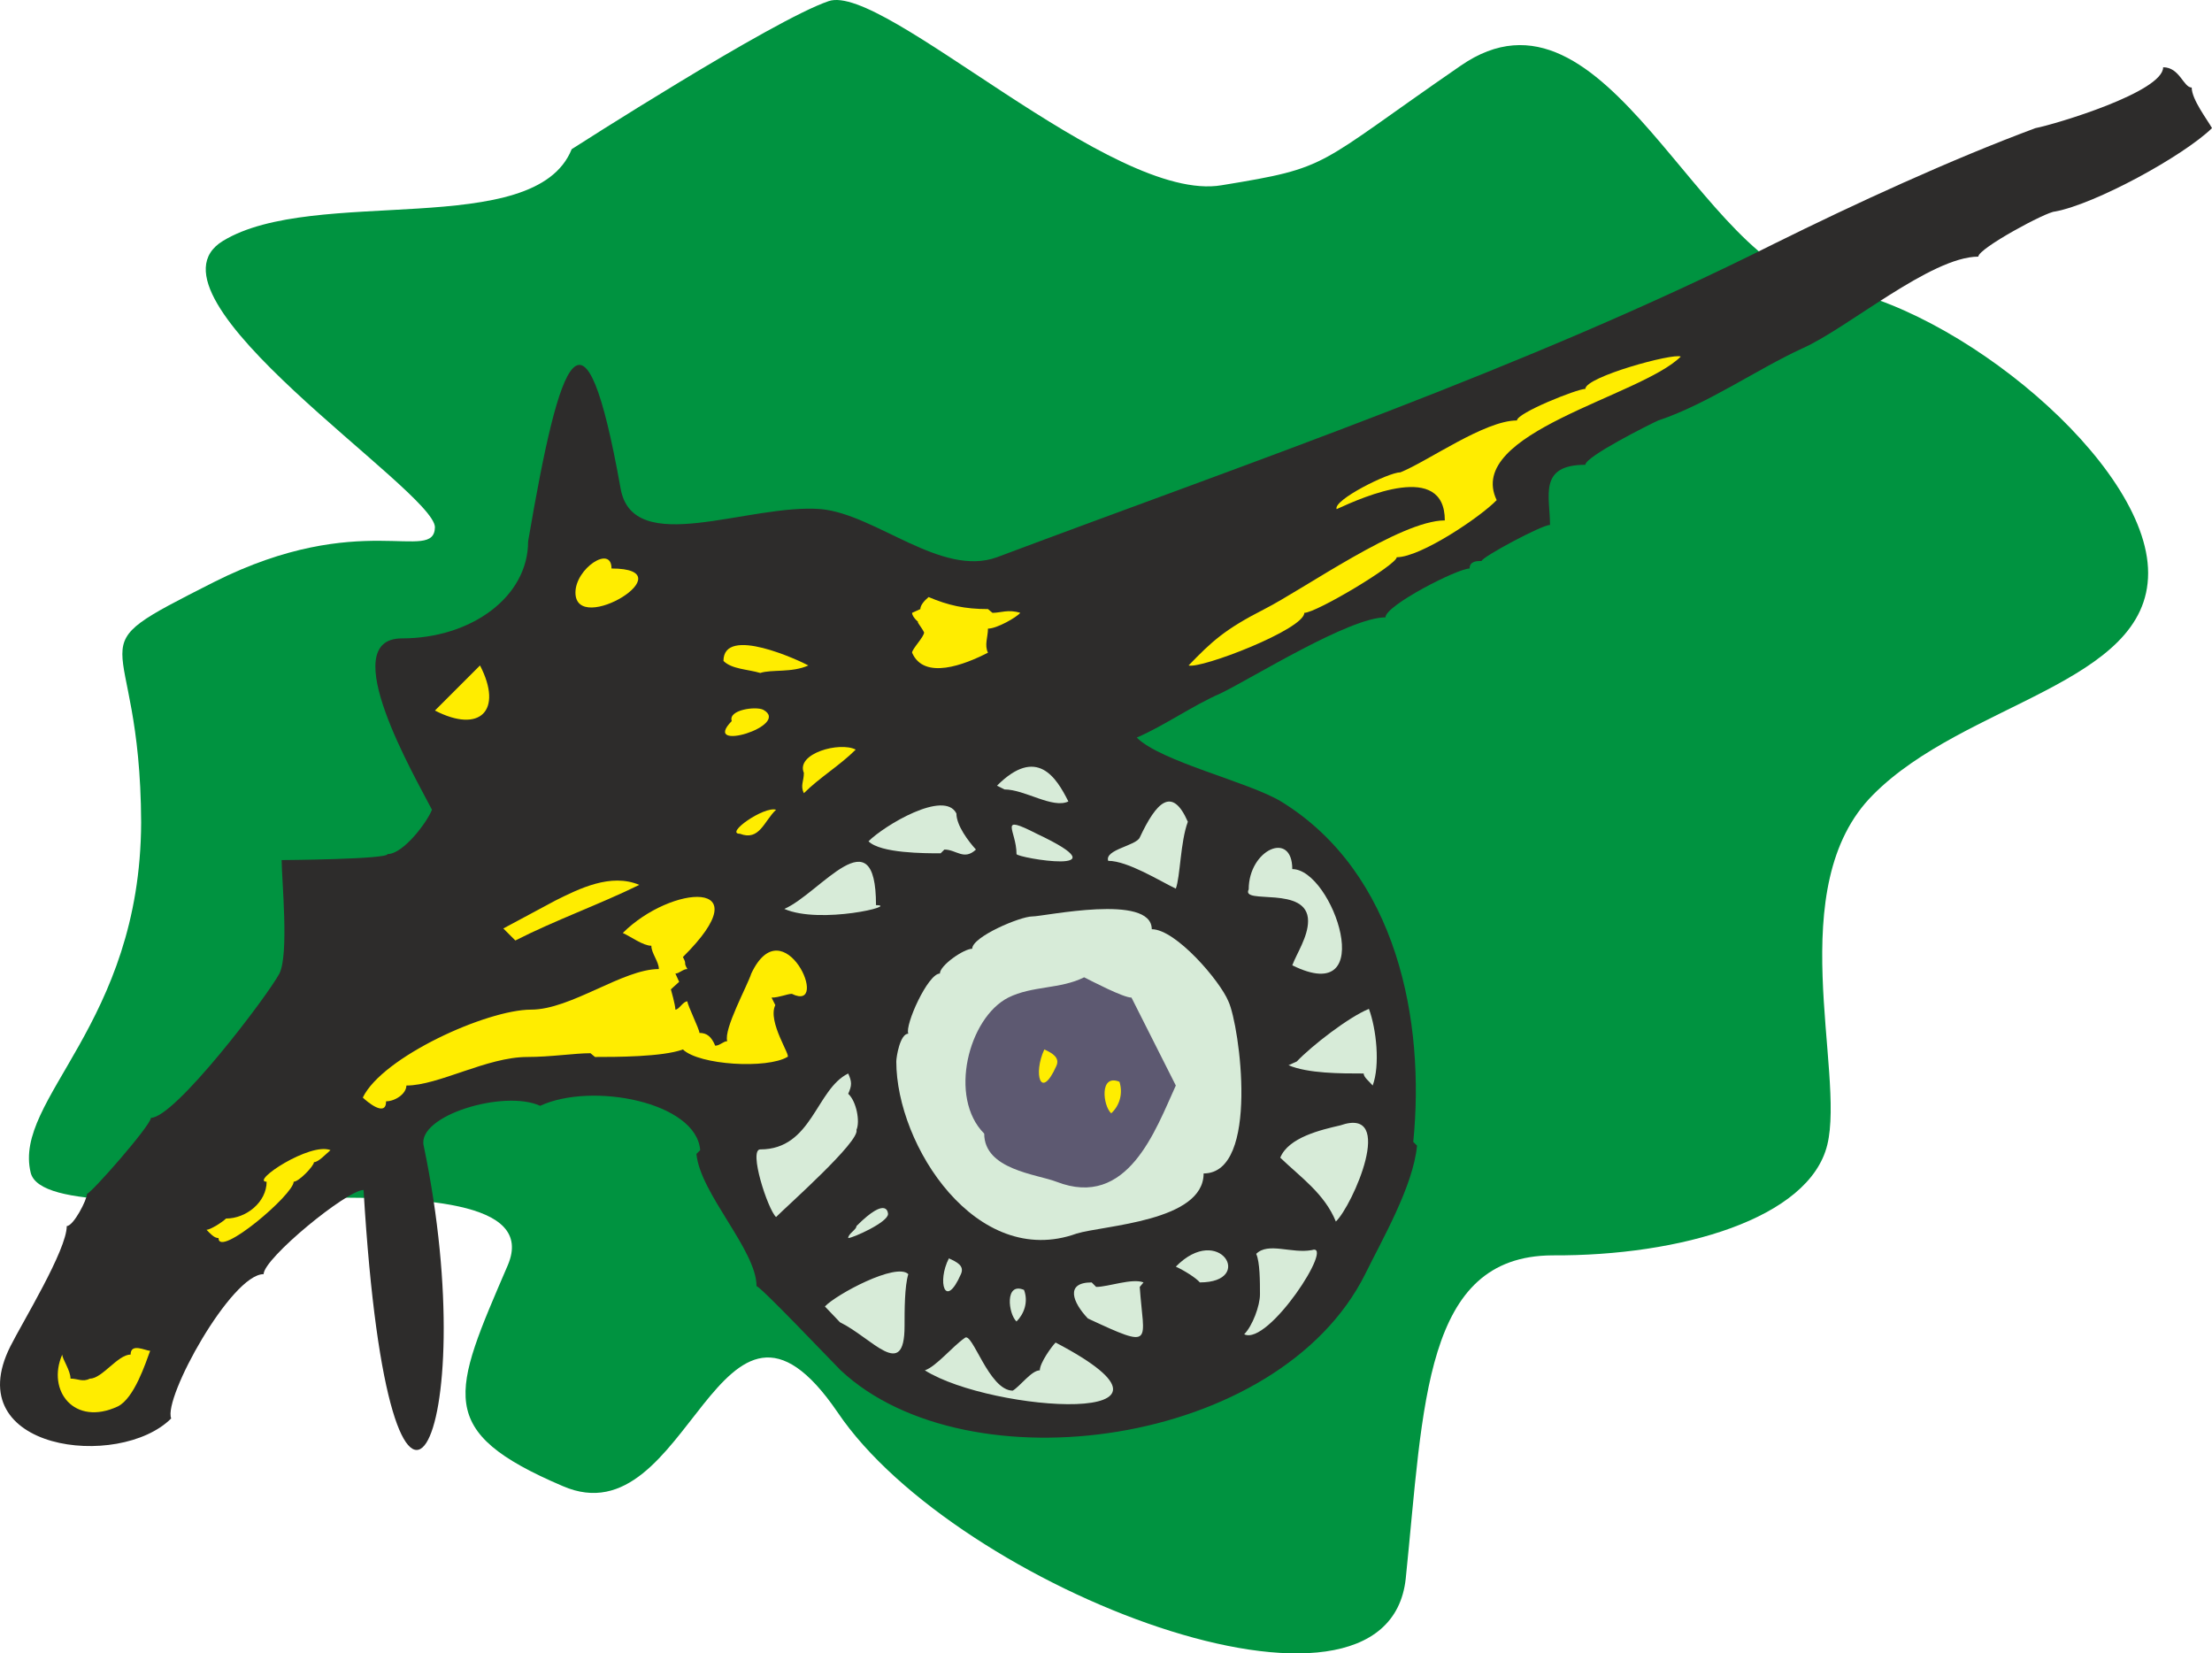 <svg xmlns="http://www.w3.org/2000/svg" width="282.608" height="211.218" viewBox="0 0 211.956 158.414"><path d="M248.462 352.905c-3.528 8.784-24.624 3.456-33.408 8.784-8.784 5.328 20.232 23.904 20.304 27.432-.072 3.528-7.128-1.8-21.168 5.256-14.04 7.128-7.056 3.6-6.984 23.04-.072 19.368-12.312 26.496-10.584 33.552 1.728 7.056 50.976-3.528 45.72 8.856-5.328 12.384-7.056 15.912 5.256 21.168 12.24 5.328 14.904-23.832 26.352-7.056 11.376 16.848 52.632 32.76 54.432 15.912 1.728-16.776 1.728-30.888 14.04-30.96 12.312.072 24.624-3.528 26.352-10.584 1.728-7.056-4.392-24.768 4.392-33.552 8.784-8.856 26.352-10.584 26.352-21.24 0-10.584-18.432-25.632-30.744-27.432-12.312-1.728-21.096-30.888-35.136-21.168-14.112 9.72-12.312 9.72-22.896 11.448-10.512 1.8-32.4-19.44-37.656-17.64-5.328 1.8-24.624 14.184-24.624 14.184z" style="fill:#009340" transform="translate(-193.682 -338.613)"/><path d="M232.19 399.777c6.624 0 12.096-3.96 12.096-9.288 3.096-18.144 5.4-24.408 8.856-5.112 1.152 6.768 12.312 1.44 19.224 2.016 5.256.504 11.52 6.552 16.848 4.608 24.552-9.216 50.616-18.072 74.448-30.024 7.704-3.816 16.92-8.064 25.056-11.088 1.872-.36 12.24-3.456 12.24-5.832 1.584 0 1.944 1.944 2.736 1.944 0 1.152 1.512 3.096 1.944 3.888-2.736 2.664-11.16 7.272-15.048 7.992-.792 0-7.344 3.528-7.344 4.32-4.536 0-12.6 6.912-16.848 8.784-4.248 1.944-9.216 5.4-13.824 6.912-.792.36-6.984 3.456-6.984 4.248-4.536 0-3.384 3.024-3.384 5.76-.792 0-6.552 3.096-6.552 3.456-.432 0-1.152 0-1.152.72-1.152 0-8.064 3.528-8.064 4.68-3.456 0-12.672 5.76-15.768 7.272-2.664 1.152-5.4 3.096-8.064 4.248 2.304 2.304 10.728 4.248 13.824 6.12 11.16 6.84 13.824 21.096 12.672 32.616l.36.36c-.36 3.888-3.384 9.072-4.968 12.312-8.28 16.56-38.088 20.592-50.256 9.216-.936-.936-7.704-8.064-8.064-8.064 0-3.456-5.4-8.856-5.76-12.672l.36-.36c-.36-4.608-10.368-6.552-15.336-4.248-3.456-1.584-11.808.936-11.16 3.816 5.832 27.864-3.24 46.656-5.76 4.248-1.584 0-9.576 6.552-9.576 8.064-3.096 0-9.648 11.88-8.856 13.824-4.968 4.968-20.448 3.096-15.408-6.912 1.152-2.304 5.4-9.216 5.4-11.52.648 0 1.944-2.52 1.944-3.096.36 0 6.12-6.552 6.12-7.272 2.304 0 11.16-11.664 12.312-13.824.936-1.872.216-9 .216-10.872.072 0 10.152-.072 10.152-.576 1.512 0 3.816-3.096 4.248-4.248-1.584-3.096-9.36-16.416-2.88-16.416z" style="fill:#2d2c2b" transform="translate(-193.682 -338.613)"/><path d="M279.566 440.313c0 8.064 7.704 19.944 17.28 16.488 2.592-.792 12.168-1.152 12.168-5.76 5.4 0 3.456-14.184 2.376-16.488-.792-1.944-5.04-6.912-7.344-6.912 0-3.456-10.296-1.224-11.448-1.224-1.152 0-5.76 1.944-5.76 3.096-.792 0-3.096 1.584-3.096 2.376-1.152 0-3.384 4.968-3.024 5.76-.792 0-1.152 2.232-1.152 2.664z" style="fill:#d7ebd8" transform="translate(-193.682 -338.613)"/><path d="M327.878 383.865c-1.152 0-6.48 2.664-6.12 3.528 2.664-1.224 10.368-4.608 10.368 1.08-4.248 0-13.464 6.552-17.28 8.496-3.816 1.944-5.04 3.096-7.272 5.4 1.152.36 11.088-3.456 11.088-5.04 1.152 0 8.856-4.608 8.856-5.328 2.304 0 8.064-3.888 9.576-5.472-3.096-6.48 13.824-9.936 17.64-13.752-.72-.36-9.144 1.944-9.144 3.096-.792 0-6.552 2.304-6.552 3.024-3.096 0-8.496 3.888-11.16 4.968zM282.23 399.2c0 .433-1.152 1.585-1.152 1.945 1.152 2.664 5.04 1.152 7.272 0-.36-.72 0-1.512 0-2.304.864 0 2.736-1.08 3.096-1.512-1.152-.36-1.872 0-2.664 0l-.432-.36c-2.232 0-3.816-.36-5.688-1.152-.432.36-.792.792-.792 1.152l-.792.36c0 .432.792 1.152 1.152 1.152-1.152-.72-.36 0 0 .72zm-46.872 7.489c4.32 2.232 6.552 0 4.32-4.32zm13.464-11.304c0 4.248 10.8-2.304 3.456-2.304 0-2.304-3.456 0-3.456 2.304zm14.184 6.552c.792.792 2.304.792 3.528 1.152 1.08-.36 3.024 0 4.608-.72-.792-.432-8.136-3.888-8.136-.432zm.792 5.76c-3.024 3.096 5.76.432 3.024-1.08-.72-.36-3.384 0-3.024 1.08zm6.912 4.968c0 .792-.36 1.224 0 1.944 1.512-1.512 3.456-2.664 4.968-4.176-1.512-.792-5.76.36-4.968 2.232zm-6.12 5.832c1.872.72 2.304-1.224 3.456-2.304-1.152-.36-4.968 2.304-3.456 2.304zm-17.712 6.408-4.968 2.664 1.152 1.152c3.816-1.944 8.064-3.456 11.88-5.328-2.736-1.152-5.76.36-8.064 1.512zm-2.304 10.44c-4.248 0-14.256 4.536-16.128 8.424.36.36 2.232 1.944 2.232.36.864 0 1.944-.72 1.944-1.512 3.096 0 7.704-2.736 11.592-2.736 2.232 0 4.536-.36 6.048-.36l.432.36c1.944 0 6.48 0 8.424-.72 1.584 1.512 8.064 1.872 10.008.72.432 0-1.944-3.384-1.152-4.968l-.36-.72c.72 0 1.512-.36 1.944-.36 3.816 1.872-.792-8.496-3.888-1.944-.36 1.152-2.664 5.328-2.304 6.48-.36 0-.72.432-1.152.432-.36-.864-.792-1.224-1.512-1.224 0-.36-1.152-2.664-1.152-3.024-.432 0-.792.792-1.152.792 0-.432-.432-1.944-.432-1.944l.792-.72-.36-.792c.36 0 .72-.432 1.152-.432-.432-.72 0-.36-.432-1.152 7.704-7.632-1.152-6.912-5.76-2.304.792.36 1.944 1.224 2.736 1.224 0 .72.72 1.512.72 2.232-3.456 0-8.424 3.888-12.24 3.888z" style="fill:#ffed00" transform="translate(-193.682 -338.613)"/><path d="M268.838 425.697c3.456 1.512 11.088-.36 8.784-.36 0-8.784-5.328-1.152-8.784.36zm16.488-9.144c-1.152-2.304-6.912 1.152-8.424 2.664 1.152 1.152 5.4 1.152 6.912 1.152l.36-.36c1.152 0 1.872 1.08 3.024 0-.72-.792-1.872-2.304-1.872-3.456zm4.608-2.304c1.944 0 4.608 1.872 6.12 1.152-1.152-2.304-3.024-5.328-6.84-1.512zm1.152 6.191c0 .36 10.656 2.16 1.944-1.943-3.816-1.944-1.944-.36-1.944 1.944zm8.784.649c1.872 0 4.968 1.944 6.48 2.664.432-1.152.432-4.464 1.152-6.408-1.512-3.456-3.024-1.872-4.608 1.512-.36.792-3.384 1.152-3.024 2.232zm13.464 2.736c-.792 1.512 5.688-.432 5.688 3.024 0 1.512-1.08 3.096-1.512 4.248 8.424 4.176 3.888-9.216 0-9.216 0-3.744-4.176-1.872-4.176 1.944zm4.608 16.488-.792.36c1.872.792 4.968.792 7.2.792 0 .36.504.72.864 1.152.72-1.944.36-5.4-.36-7.344-1.944.792-5.472 3.528-6.912 5.04zm-1.584 9.216c1.944 1.872 4.248 3.456 5.328 6.12 1.584-1.512 5.832-11.088.432-9.216-1.872.432-4.968 1.152-5.76 3.096zm-1.944 13.104c0 1.08-.72 3.024-1.512 3.816 2.304 1.152 8.784-8.856 6.48-8.064-1.944.36-4.176-.792-5.328.36.36.792.36 2.664.36 3.888zm-5.76-1.153c5.328 0 1.872-5.76-2.304-1.511.792.36 1.944 1.08 2.304 1.512zm-10.728 3.457c6.48 3.024 5.328 2.304 4.968-3.024l.36-.432c-1.08-.432-3.384.432-4.536.432l-.432-.432c-2.592 0-1.8 1.944-.36 3.456zm-7.2 6.912c-2.304 0-3.888-5.76-4.608-5.04-1.152.792-2.736 2.736-3.816 3.096 6.408 4.032 28.08 5.472 12.528-2.664-.36.36-1.512 1.944-1.512 2.664-.792 0-1.872 1.512-2.592 1.944zm-16.56-6.552c3.096 1.512 6.192 5.688 6.192.36 0-1.512 0-3.816.36-4.968-1.152-1.152-6.912 1.944-7.992 3.096zm11.592-4.608c.36-.792-.36-1.152-1.152-1.512-1.152 2.232-.36 4.968 1.152 1.512zm6.048 1.511c-1.872-.791-1.512 2.305-.72 3.025.72-.72 1.152-1.872.72-3.024zm-16.056-6.12c0 .36-.792.72-.792 1.153.432 0 3.816-1.512 3.816-2.304 0 0 0-1.872-3.024 1.152zm-9.216-7.343c-1.152 0 .72 5.76 1.512 6.48 1.152-1.152 8.064-7.272 7.704-8.352.36-.792 0-2.736-.792-3.456.36-.792.36-1.152 0-1.944-3.096 1.512-3.456 7.272-8.424 7.272z" style="fill:#d7ebd8" transform="translate(-193.682 -338.613)"/><path d="M287.99 447.225c-3.456-3.456-1.512-11.088 2.304-13.032 2.304-1.152 4.968-.792 7.272-1.944.72.36 3.744 1.944 4.536 1.944l4.248 8.424c-1.944 4.248-4.608 11.88-11.448 9.216-1.872-.72-6.912-1.152-6.912-4.608z" style="fill:#5d5971" transform="translate(-193.682 -338.613)"/><path d="M215.342 455.36c-.36.36-1.512 1.08-1.872 1.08.36.36.72.793 1.152.793 0 1.944 7.2-4.176 7.2-5.4.504 0 1.944-1.512 1.944-1.872.432 0 1.152-.792 1.584-1.152-1.944-.792-7.704 3.024-6.12 3.024 0 1.944-1.944 3.528-3.888 3.528zm-13.032 15.337c-.72.36-1.152 0-1.872 0 0-.792-.792-1.872-.792-2.304-1.512 3.456 1.152 6.912 5.328 4.968 1.584-.792 2.664-4.176 3.096-5.328-.432 0-1.872-.792-1.872.36-1.224 0-2.736 2.304-3.888 2.304zm92.592-29.952c.36-.792-.36-1.224-1.152-1.584-1.08 2.304-.36 4.968 1.152 1.584zm6.048 1.512c-1.944-.792-1.584 2.304-.792 3.024.792-.72 1.152-1.872.792-3.024z" style="fill:#ffed00" transform="translate(-193.682 -338.613)"/></svg>
